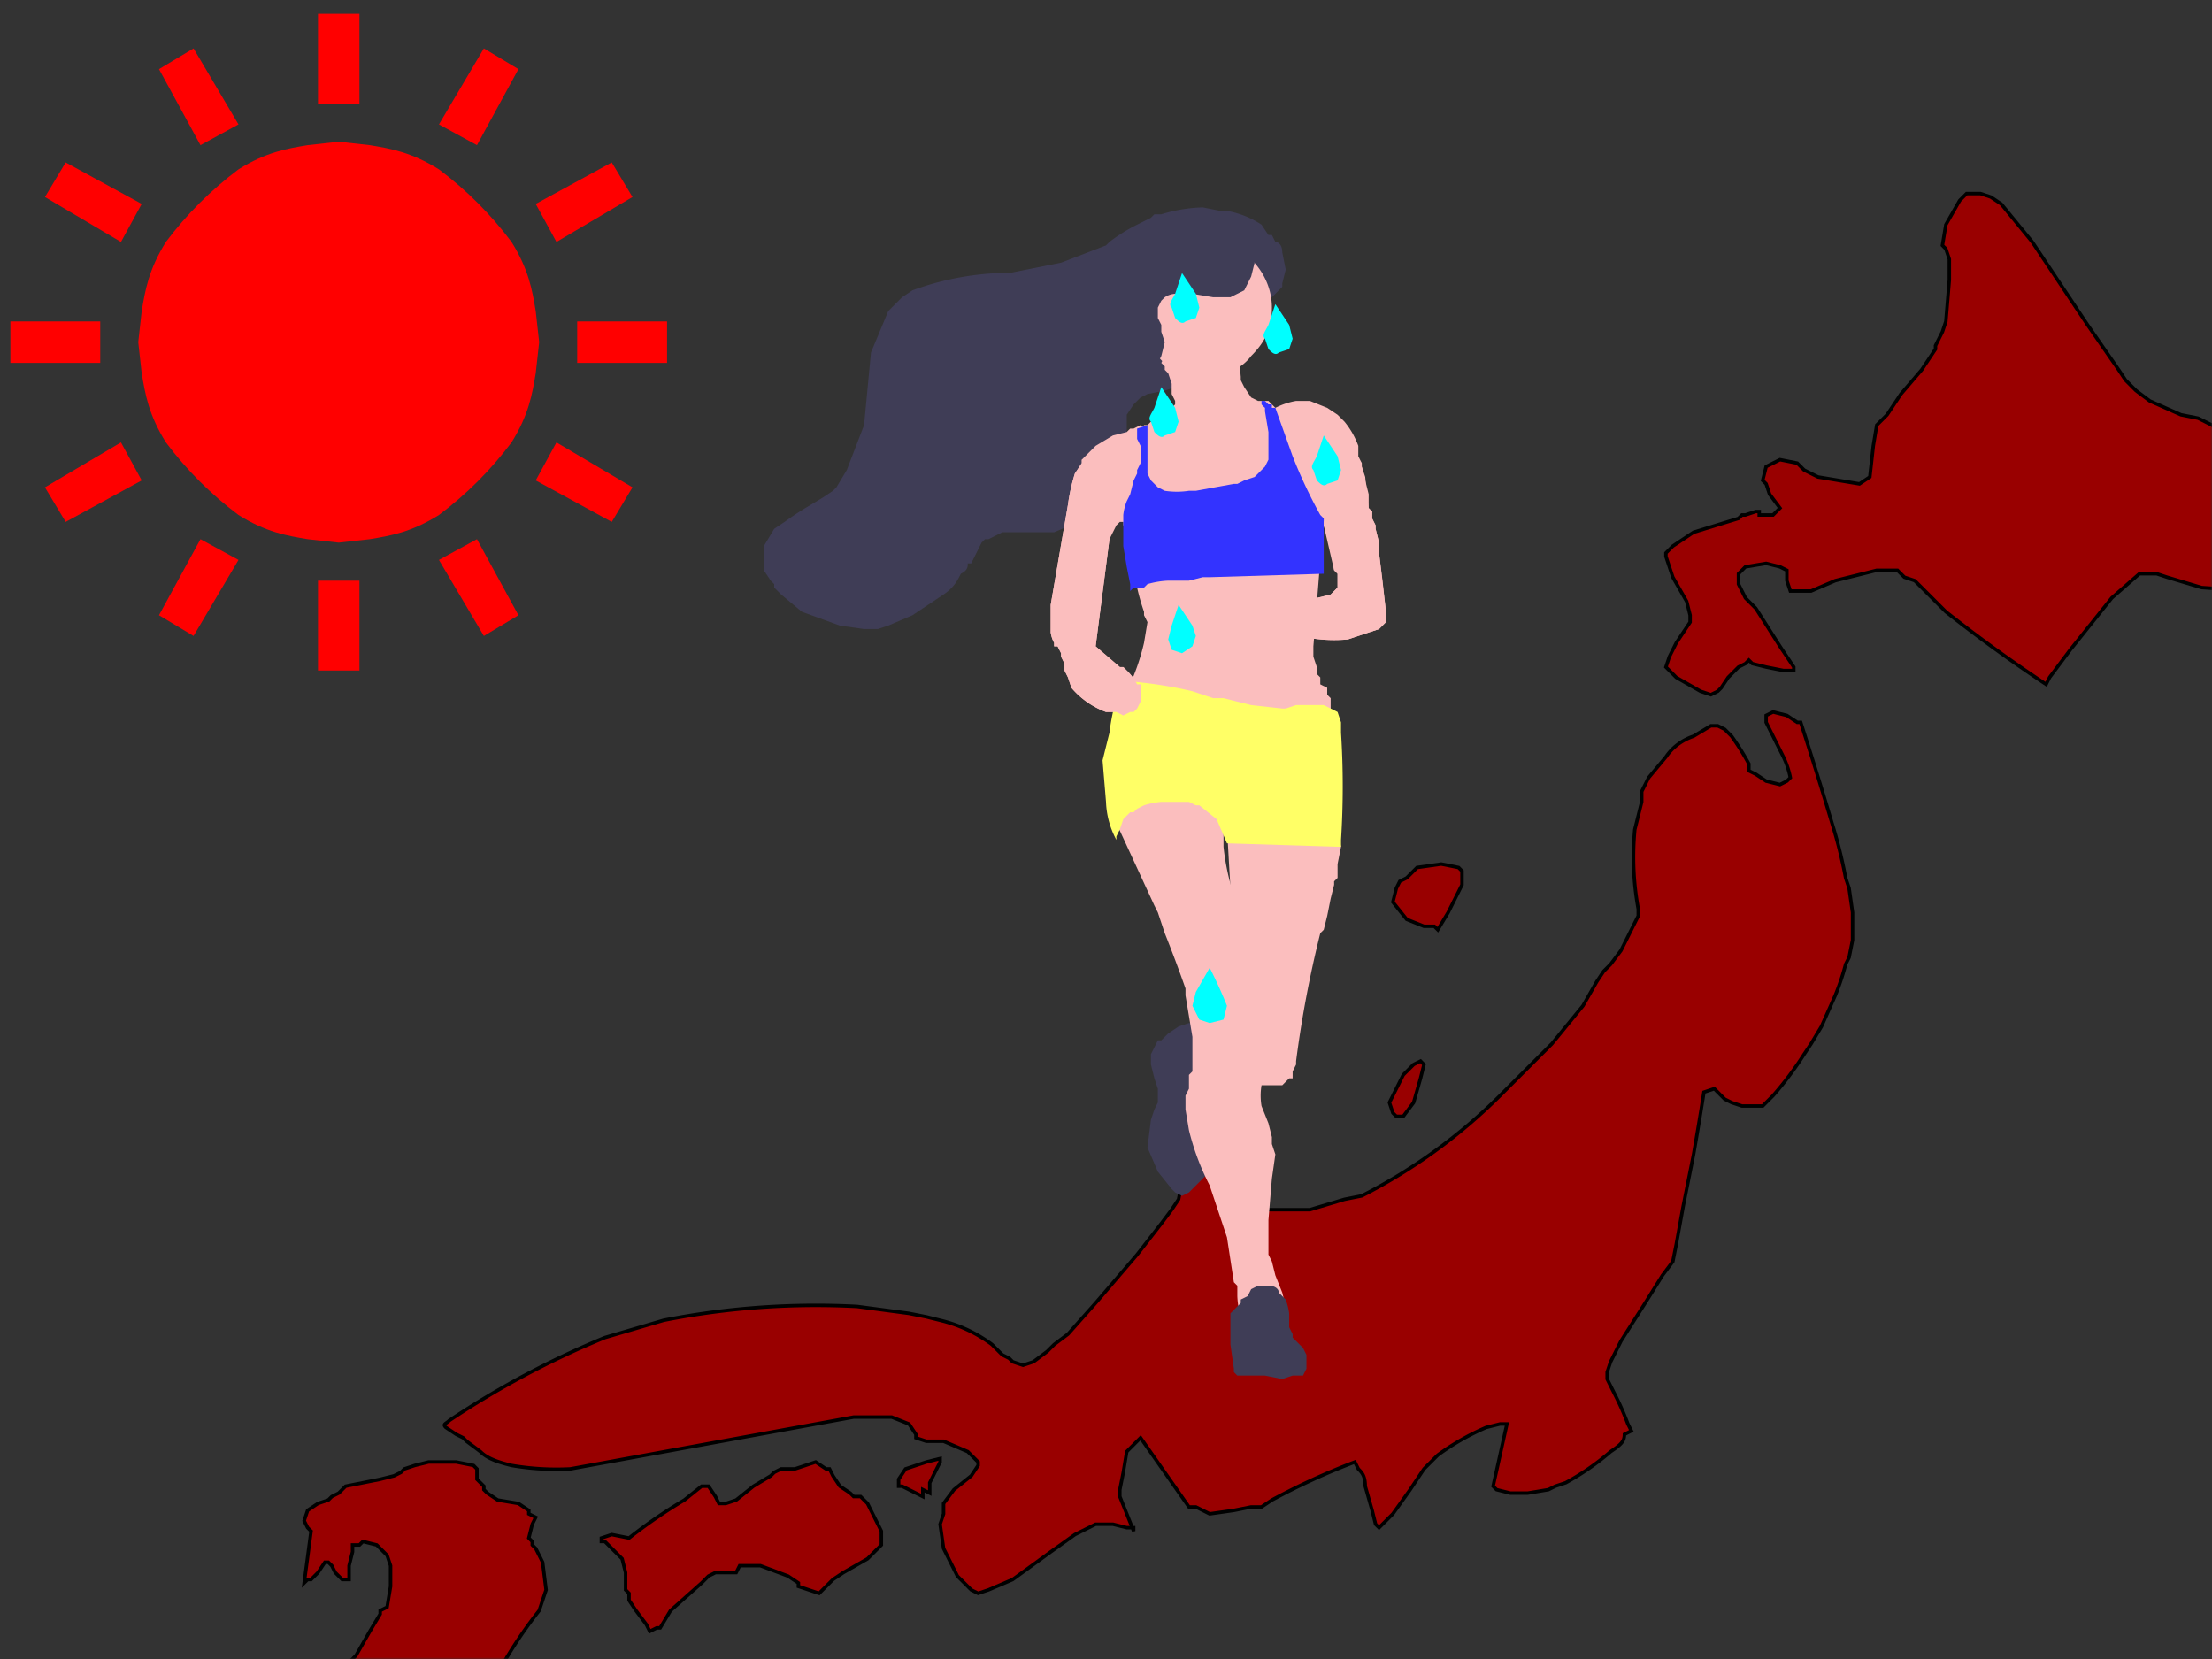 <svg image-rendering="optimizeSpeed" baseProfile="basic" version="1" xmlns="http://www.w3.org/2000/svg" viewBox="0 0 640 480"><rect x="0" y="0" width="640" height="480" fill="#333333" stroke="none"/><defs><mask id="a"><path fill="#FFF" d="M0 0h640v480H0z"/></mask></defs><g mask="url(#a)"><path fill="red" d="M3 93h26v12H3V93zM167 93h26v12h-26V93zM13 141l6 10 22-12-6-11-22 13zM183 57l-6-10-22 12 6 11 22-13zM46 178l10 6 13-22-11-6-12 22zM150 20l-10-6-13 22 11 6 12-22zM92 168h12v26H92v-26zM92 4h12v26H92V4zM127 162l13 22 10-6-12-22-11 6zM69 36L56 14l-10 6 12 22 11-6zM155 139l22 12 6-10-22-13-6 11zM41 59L19 47l-6 10 22 13 6-11zM98 41l-9 1c-6 1-12 2-20 7-8 6-15 13-21 21-5 8-6 14-7 20l-1 9 1 9c1 6 2 12 7 20 6 8 13 15 21 21 8 5 14 6 20 7l9 1 9-1c6-1 12-2 20-7 8-6 15-13 21-21 5-8 6-14 7-20l1-9-1-9c-1-6-2-12-7-20-6-8-13-15-21-21-8-5-14-6-20-7l-9-1z"/><path fill="#900" stroke="#000" d="M415 268h-3l-5-2-4-5 1-4 1-2 2-1 3-3 7-1 5 1 1 1v4l-4 8-3 5-1-1zM705 76l-2-1-2 1-3 2h-3l-1 1-4-1h-8l-1 1-3 2-3 5 1 2 2-1 1-1h6l6-2h3l2-1 1-1 5-2 4-3v-1h-1zm55 28l-2 1-8 4-13 9-8 5v2l-1-1-1 2 8 1 3-2a229 229 0 0 0 22-20v-1zm-38 42l-1 1-2 1-1 4h1l3-2 1-2-1-2zm-11-23h-3l-2 1-6 2-4 1-1 2-2 1-4 4a27 27 0 0 0-6 6l2-1 9-6 14-8 3-2v-1 1zM411 307l-2 1-3 3-4 8 1 3 1 1h2l3-4 2-7 1-4-1-1zm260-170l3-6 5-8v-2l-1-1-2 1v2l-3 3-6 5-6 1-2 1-2-2-7-1-4-3-3-2-3-2-4-2-5-1-9-4-4-3-3-3-2-3-9-13-16-24-9-11-3-2-3-1h-1-3l-1 1-1 1-4 7-1 6 1 1 1 3v6l-1 12-1 3-2 4v1l-4 6-6 7-4 6-2 2-1 1-1 6-1 9-3 2-12-2-4-2-2-2-5-1-4 2-1 4 1 1 1 3 3 4-2 2h-4v-1h-1l-3 1h-1l-1 1-13 4-6 4-2 2v1l2 6 4 7 1 4v2l-2 3-2 3-2 4-1 3 3 3 7 4 3 1 2-1 1-1 2-3 3-3 2-1 1-1 1 1 4 1 5 1h3v-1l-4-6-7-11-3-3-2-4v-3l2-2 6-1 4 1 2 1v3l1 3h6l7-3 12-3h6l2 2 3 1 9 9a429 429 0 0 0 29 21l1-2 6-8 12-15 8-7h5l3 1 10 3 15 1 5 1h4l7-1 11-2 3-3-9-1-6-4-1-1 1-1v-2l4-2 5-4v-5l-9-1h-1 1v-2l1-2 1-2 2-2z"/><path fill="#900" stroke="#000" d="M521 209h-1l-3-2-4-1-2 1v2l2 4 3 6a25 25 0 0 1 2 6l-1 1-2 1-4-1-3-2-2-1v-2a75 75 0 0 0-5-8l-2-2-2-1h-2l-5 3c-3 1-6 3-8 6l-5 6-2 4v3l-2 8a83 83 0 0 0 1 23v2l-2 4-3 6-3 4-2 2-2 3-4 7-9 11-7 7-4 4-4 4a159 159 0 0 1-40 29l-5 1-10 3h-12l-6-1-2-1h-2l-4-2-1-2 1-2 1-1 12-10v-1-1l-3-1-3 1h-2-1l-3 1-6 2-3 2-2 1v3l-1 4-1 5-2 3-3 4-7 9-12 14-8 9-4 3-2 2-4 3-3 1-3-1-1-1-2-1-3-3a41 41 0 0 0-15-7l-4-1-5-1-15-2a227 227 0 0 0-56 4l-17 5a256 256 0 0 0-45 24c-1 1-2 1-1 2l3 2 2 1 1 1 4 3c2 2 5 3 9 4a77 77 0 0 0 17 1l82-15h11l5 2 2 3v1l3 1h5l7 3 2 2 1 1v1l-2 3-5 4-3 4v3l-1 3 1 7 4 8 4 4 2 1 3-1 7-3 11-8 7-5 4-2 2-1h5l4 1h2v1l-4-10v-2l1-5 1-6 3-3 1-1 14 20h2l4 2 7-1 5-1h3l3-2a199 199 0 0 1 24-11l1 2c1 1 2 2 2 5l2 7 1 4 1 1 1-1 3-3 5-7 4-6 2-2 2-2a71 71 0 0 1 14-8l4-1h2l-4 18 1 1 4 1h5l6-1 2-1 3-1a74 74 0 0 0 13-9c3-2 4-3 4-5l2-1-1-2a82 82 0 0 0-4-9l-2-4v-2l1-3 3-6 7-11 5-8 3-4 1-5 2-11 3-15a1134 1134 0 0 0 3-18l3-1 1 1 1 1 1 1 2 1 3 1h6l3-3a97 97 0 0 0 9-12l2-3 3-5 4-9a71 71 0 0 0 3-9l1-2 1-5v-8l-1-7-1-3a141 141 0 0 0-4-16 1270 1270 0 0 0-9-29z"/><path fill="#3f3d56" d="M335 301l-1 2-1 2v1 2l1 4 1 3v4l-1 2-1 3-1 8 3 7 4 5 1 1 2 1 2-1 1-1 2-2 2-2v-3l1-3v-7-2l1-5a116 116 0 0 0-1-14l-1-2v-1l-1-2-1-4-2-1h-1l-3 1-3 2-2 2h-1z"/><path fill="#fbbebe" d="M382 270a322 322 0 0 0-7 37v1l-1 2v2h-1l-2 2h-7-1l-2-1a5 5 0 0 1-1-3v-1a1803 1803 0 0 1-5-70h7a203 203 0 0 1 24 2h1l1 4-1 5v4l-1 1v1l-1 4-1 5-1 4-1 1z"/><path d="M382 270a322 322 0 0 0-7 37v1l-1 2v2h-1l-2 2h-7-1l-2-1a5 5 0 0 1-1-3v-1a1803 1803 0 0 1-5-70h7a203 203 0 0 1 24 2h1l1 4-1 5v4l-1 1v1l-1 4-1 5-1 4-1 1z" fill="none"/><path fill="#fbbebe" d="M322 236l12 26 1 2 2 6a405 405 0 0 1 6 16v2l1 6 1 6v10l-1 1v4l-1 2v4l1 6a72 72 0 0 0 6 16l1 3 4 12 2 13 1 1v3a24 24 0 0 0 1 6l1 1 1-1h3a27 27 0 0 1 8-1v-2l-1-4-2-5-1-4-1-2v-3-7l1-12 1-7-1-3v-2l-1-4-2-5a18 18 0 0 1 0-6v-3-8l1-11a48 48 0 0 0-2-14l-2-8-5-11a67 67 0 0 1-3-14v-7l-1-9a24 24 0 0 0-3-9h-3l-8 2c-3 1-7 3-10 6l-5 5-2 3z"/><path fill="#3f3d56" d="M361 398h-1-1-1l-1-1v-1l-1-7v-6-1-2l1-1 1-1 1-1v-1l2-1 1-2 2-1h3c2 0 3 1 3 2l2 2a19 19 0 0 1 1 4v4l1 2v1l1 1 1 1 1 1 1 2v4l-1 2h-1-2l-3 1-5-1h-5zM371 83v-1l1-4-1-5c0-2-1-3-2-3l-1-2h-1l-2-3a27 27 0 0 0-10-4h-2l-5-1a45 45 0 0 0-12 2h-2l-1 1-4 2a48 48 0 0 0-8 5l-1 1-13 5-15 3h-3a82 82 0 0 0-25 5l-3 2-4 4-5 12-2 21-5 13-3 5-1 1-3 2-5 3a92 92 0 0 0-6 4l-3 2-3 5v7l2 3 1 1v1l2 2 6 5 11 4 7 1h4l3-1 7-3 9-6c3-2 4-4 5-6 2-1 2-2 2-3h1l1-2 1-2 1-2 1-1h1l4-2h15l7-3 9-9c3-3 3-5 4-7v-4l1-2v-4-5l2-3 1-1 1-1 2-1 5-1 3-1h1l2-1 5-2 5-5 4-4 1-2v-1l1-2a23 23 0 0 1 2-5v-1l1-1 2-1 4-1 2-2 1-1z"/><path d="M282 81l7-1 6-1h-1-1-4l-6 1h-9l-5 2h-3 15l1-1zM275 159h-1l-1 2a17 17 0 0 0-3 4v1l-8 9c-4 4-8 6-11 7h2l3-1 8-3 9-6 5-6a27 27 0 0 0 2-3l1-2a14 14 0 0 1 3-4l1-1h-2-2l-3 1-3 1v1zM368 69l-1-1-3-3-5-2-3-1-2-1h-2l-4-1a46 46 0 0 0-12 2h-3a49 49 0 0 1 13 2l4 1a31 31 0 0 1 8 6l1 1 2 3 1 5-1 4v1l-1 1-2 2-4 1a11 11 0 0 0-3 2v1l-1 2-2 3v2l-1 1-1 2a36 36 0 0 1-7 8l-3 2-2 1h2l2-1h2l3-1 4-2 6-5 3-4 1-2v-1l1-2a23 23 0 0 1 2-5l1-1 1-1 2-1 3-1 3-2v-1l1-1v-4-5l-2-3-1-1zM331 114h-2l-3 1-4 1-2 1-1 1-1 1-2 3v6 3l-1 2v3l-2 6-6 7-5 4-2 1h4l8-3 9-9 3-7 1-4v-2-3l1-6 1-3 1-1 2-1 1-1z" fill="none"/><path fill="#fbbebe" d="M371 145l-1 1h-1l-1 1-3 1-8 3-12 2h-12v-2-2l-1-1-1-4-1-4v-1-1-1l-1-1a22 22 0 0 1 0-7v-1-1l1-2 1-2h1l1-1 1-1h1l1-1 2-1 1-1 1-1v-1l-1-2v-1-2l-1-3-1-1v-1l-1-1 1-2 1-1h3l1-1h4a51 51 0 0 1 11-1h2v3a28 28 0 0 0 0 6v1l1 2 2 3 2 1h3l1 1 1 1v2l1 11 1 11v3z"/><path fill="#fbbebe" d="M313 133v1l-2 3a55 55 0 0 0-2 9l-5 29v8a9 9 0 0 0 1 3v1h1l1 2v1l1 2v2l1 2 1 3a24 24 0 0 0 10 7h3l2 1 2-1h1l1-1 1-2v-2-2-1h-1a15 15 0 0 0-3-4l-1-1h-1l-7-6 4-31 1-2 1-2 1-1h1v1h2l2 1 1 1v-1h1l1-1v-1-2-2-2-1l-1-10v-1-2l1-2v-2-1-1-1l-2-1-2 1h-1l-1 1-4 1-5 3-3 3-1 1zM401 180l-1 1-1 1-9 3a43 43 0 0 1-14-1h-2a16 16 0 0 0-4 0h-1l-1-1-3-1a27 27 0 0 1-7-4l-1-1v-1l-2-2-1-2 1-2v-1l2-1h2a16 16 0 0 1 4 1l8 3 7 1 1 1 2-1 4-1 1-1 1-1v-2-1-1l-1-1-1-7-2-6v-1l-1-1h-1-1l-1-1a23 23 0 0 1-4-2l-1-1-1-2-2-2v-1-1l-1-1-1-2-1-3-1-2v-2a53 53 0 0 1-2-7v-1-2h1v-1h1v-1h2a21 21 0 0 1 6-2h4l5 2 3 2 1 1 1 1a24 24 0 0 1 4 7v3l1 2v1l1 3a146 146 0 0 0 1 9l1 1v2l1 2v1l1 4v3l1 8 1 9v3z"/><path fill="#fbbebe" d="M331 178l1 2-1 6a65 65 0 0 1-5 14l-1 3h1l1 1 3 1 2 1 26 4h27v-1-2-3-2l-1-1v-1-1l-2-1v-2l-1-1v-2l-1-3v-2-1l2-25-3-1-6-1-10 1-6 1h-3-5a69 69 0 0 0-10 1h-3l-5 2-2 1-1 1 1 3a63 63 0 0 0 2 7v1z"/><path d="M331 178l1 2-1 6a65 65 0 0 1-5 14l-1 3h1l1 1 3 1 2 1 26 4h27v-1-2-3-2l-1-1v-1-1l-2-1v-2l-1-1v-2l-1-3v-2-1l2-25-3-1-6-1-10 1-6 1h-3-5a69 69 0 0 0-10 1h-3l-5 2-2 1-1 1 1 3a63 63 0 0 0 2 7v1z" fill="none"/><path fill="#ff6" d="M354 202h-3l-6-2a124 124 0 0 0-20-3v1h-1v1a62 62 0 0 0-3 13l-2 8 1 12a25 25 0 0 0 3 11v-1l1-2 1-3 2-2h1l1-1 2-1a24 24 0 0 1 5-1h8l2 1h1l5 4 3 7 32 1h1v-1-1a244 244 0 0 0 0-31v-3l-1-3-2-1-2-1h-8l-3 1h-1l-9-1-8-2z"/><path fill="#33f" d="M383 152v14l-33 1h-2l-4 1h-6a25 25 0 0 0-6 1l-1 1h-2-1l-1 1v-2l-1-5-1-6v-7-2a15 15 0 0 1 1-4l1-2 1-4 1-2v-1l1-2v-3-2l-1-2v-2-1l3-1v14l1 2 1 1 1 1 2 1a23 23 0 0 0 7 0h2l11-2h1l2-1 3-1 2-2 1-1 1-2v-3-5l-1-6v-1a9 9 0 0 1-1-1v-1h1l1 1h1v1h1l5 14a142 142 0 0 0 8 17l1 1v2z"/><path fill="#fbbebe" d="M368 89c0 6-2 10-6 14-3 4-8 6-14 6-5 0-10-2-13-6-5-4-6-8-6-14 0-5 1-10 6-14 3-4 8-6 13-5 6-1 11 1 14 5 4 4 6 9 6 14zM313 133v1l-2 3a55 55 0 0 0-2 9l-5 29v8a9 9 0 0 0 1 3v1h1l1 2v1l1 2v2l1 2 1 3a24 24 0 0 0 10 7h3l2 1 2-1h1l1-1 1-2v-2-2-1h-1a15 15 0 0 0-3-4l-1-1h-1l-7-6 4-31v-1l-1-7-3-12c-1-3-2-3-3-3h-1zM394 134v1l1 4 1 4v4l1 1v2l1 2v1l1 4v3l2 17v3l-1 1-1 1-9 3a43 43 0 0 1-14-1l-2-1-2 1h-2-1l-1-1-3-1a27 27 0 0 1-7-4l-1-1v-1l-2-1-1-3 1-2v-1l2-1h2a16 16 0 0 1 4 1l8 3 7 2h1l2-1 4-1 1-1 1-1v-2-1-1l-1-1-3-13v-1l3-5 5-10 2-3 1 1z"/><path fill="#3f3d56" d="M336 95v-1l-1-2v-3l1-2 1-1a6 6 0 0 1 3-1h5l6 1h5l4-2 2-4 1-4-2-4-3-3h-1l-1-1h-3l-2-1h-1-2a59 59 0 0 0-17 1l-2 1h-2l-4 3-4 6-1 5 1 2v1l1 2 1 3 2 2v1h1l2 3a83 83 0 0 0 7 8h2l1-2 1-4-1-3v-1z"/><path d="M358 69h-1v-1l2 4 1 3a8 8 0 0 1-3 7l-4 2h-5l-6-1a27 27 0 0 0-5 0l-2 1h-1l-1 1v2 3a12 12 0 0 0 1 4v3l-1 4-1 2h-1l1 1 1 1h2l1-2 1-4-1-3v-1-1l-1-2v-3l1-2 1-1a6 6 0 0 1 3-1h5l6 1h5l4-2 2-4 1-4-2-4-3-3z" fill="none"/><path fill="#900" stroke="#000" d="M272 422l-4 1-6 2-2 3v2h1l4 2 2 1v-2l2 1v-3l2-4 1-2v-1zm-23 11h-2l-1-1-3-2-2-3-1-2h-1l-3-2-6 2h-4l-2 1-1 1-5 3-5 4-3 1h-2l-1-2-2-3h-2l-5 4a147 147 0 0 0-16 11l-5-1-3 1v1h1l1 1 4 4 1 4v5l1 1v2l2 3 3 4 1 2 2-1h1l3-5 9-8 1-1 1-1 2-1h6l1-2h6l8 3 3 2v1l6 2 3-3 1-1 3-2 7-4 3-3 1-1v-4l-3-6-1-2-2-2zm-112-9l-5-1h-8l-4 1-3 1-1 1-2 1-4 1-5 1-5 1-1 1-1 1-2 1-1 1-3 1-3 2-1 3 1 2 1 1-2 15 1-1h1l2-2 2-3h1l1 1 1 2 2 2h2v-4l1-4v-2h2l1-1 4 1 3 3 1 3v6l-1 6-2 1v1l-3 5-4 7-4 4-1 1-1 1v2l2 3 1 2-1 8-3 8-1 3 4 1 1-2 2-1v-1l2-1 2-4 2-4 1-1 1-2 1 2-1 2-1 1-1 1h-1v1l1 1v1l1 1v4l1 6-2 6h2l3-1 2-1v-1l2-1 1-4a21 21 0 0 1 5-5h1v-1l5-2 6-6 3-5 1-2 1-1 3-6a131 131 0 0 1 13-20l2-6-1-8-2-4-1-1v-1l-1-1 1-4 1-2-2-1v-1l-3-2-6-1-3-2-1-1v-1l-2-2v-3l-1-1z"/><path fill="none" stroke="#000" d="M494 289"/><path fill="#0ff" d="M350 280a137 137 0 0 1 5 11l-1 4-4 1-3-1-2-4 1-4 4-7zM341 175l4 6 1 3-1 3-3 2-3-1-1-3 1-4 2-6zM369 88l4 6 1 4-1 3-3 1c-1 1-2 0-3-1l-1-3c-1-1 0-2 1-4l2-6zM336 112l4 6 1 4-1 3-3 1c-1 1-2 0-3-1l-1-3c-1-1 0-2 1-4l2-6zM383 126l4 6 1 4-1 3-3 1c-1 1-2 0-3-1l-1-3c-1-1 0-2 1-4l2-6zM342 79l4 6 1 4-1 3-3 1c-1 1-2 0-3-1l-1-3c-1-1 0-2 1-4l2-6z"/></g></svg>